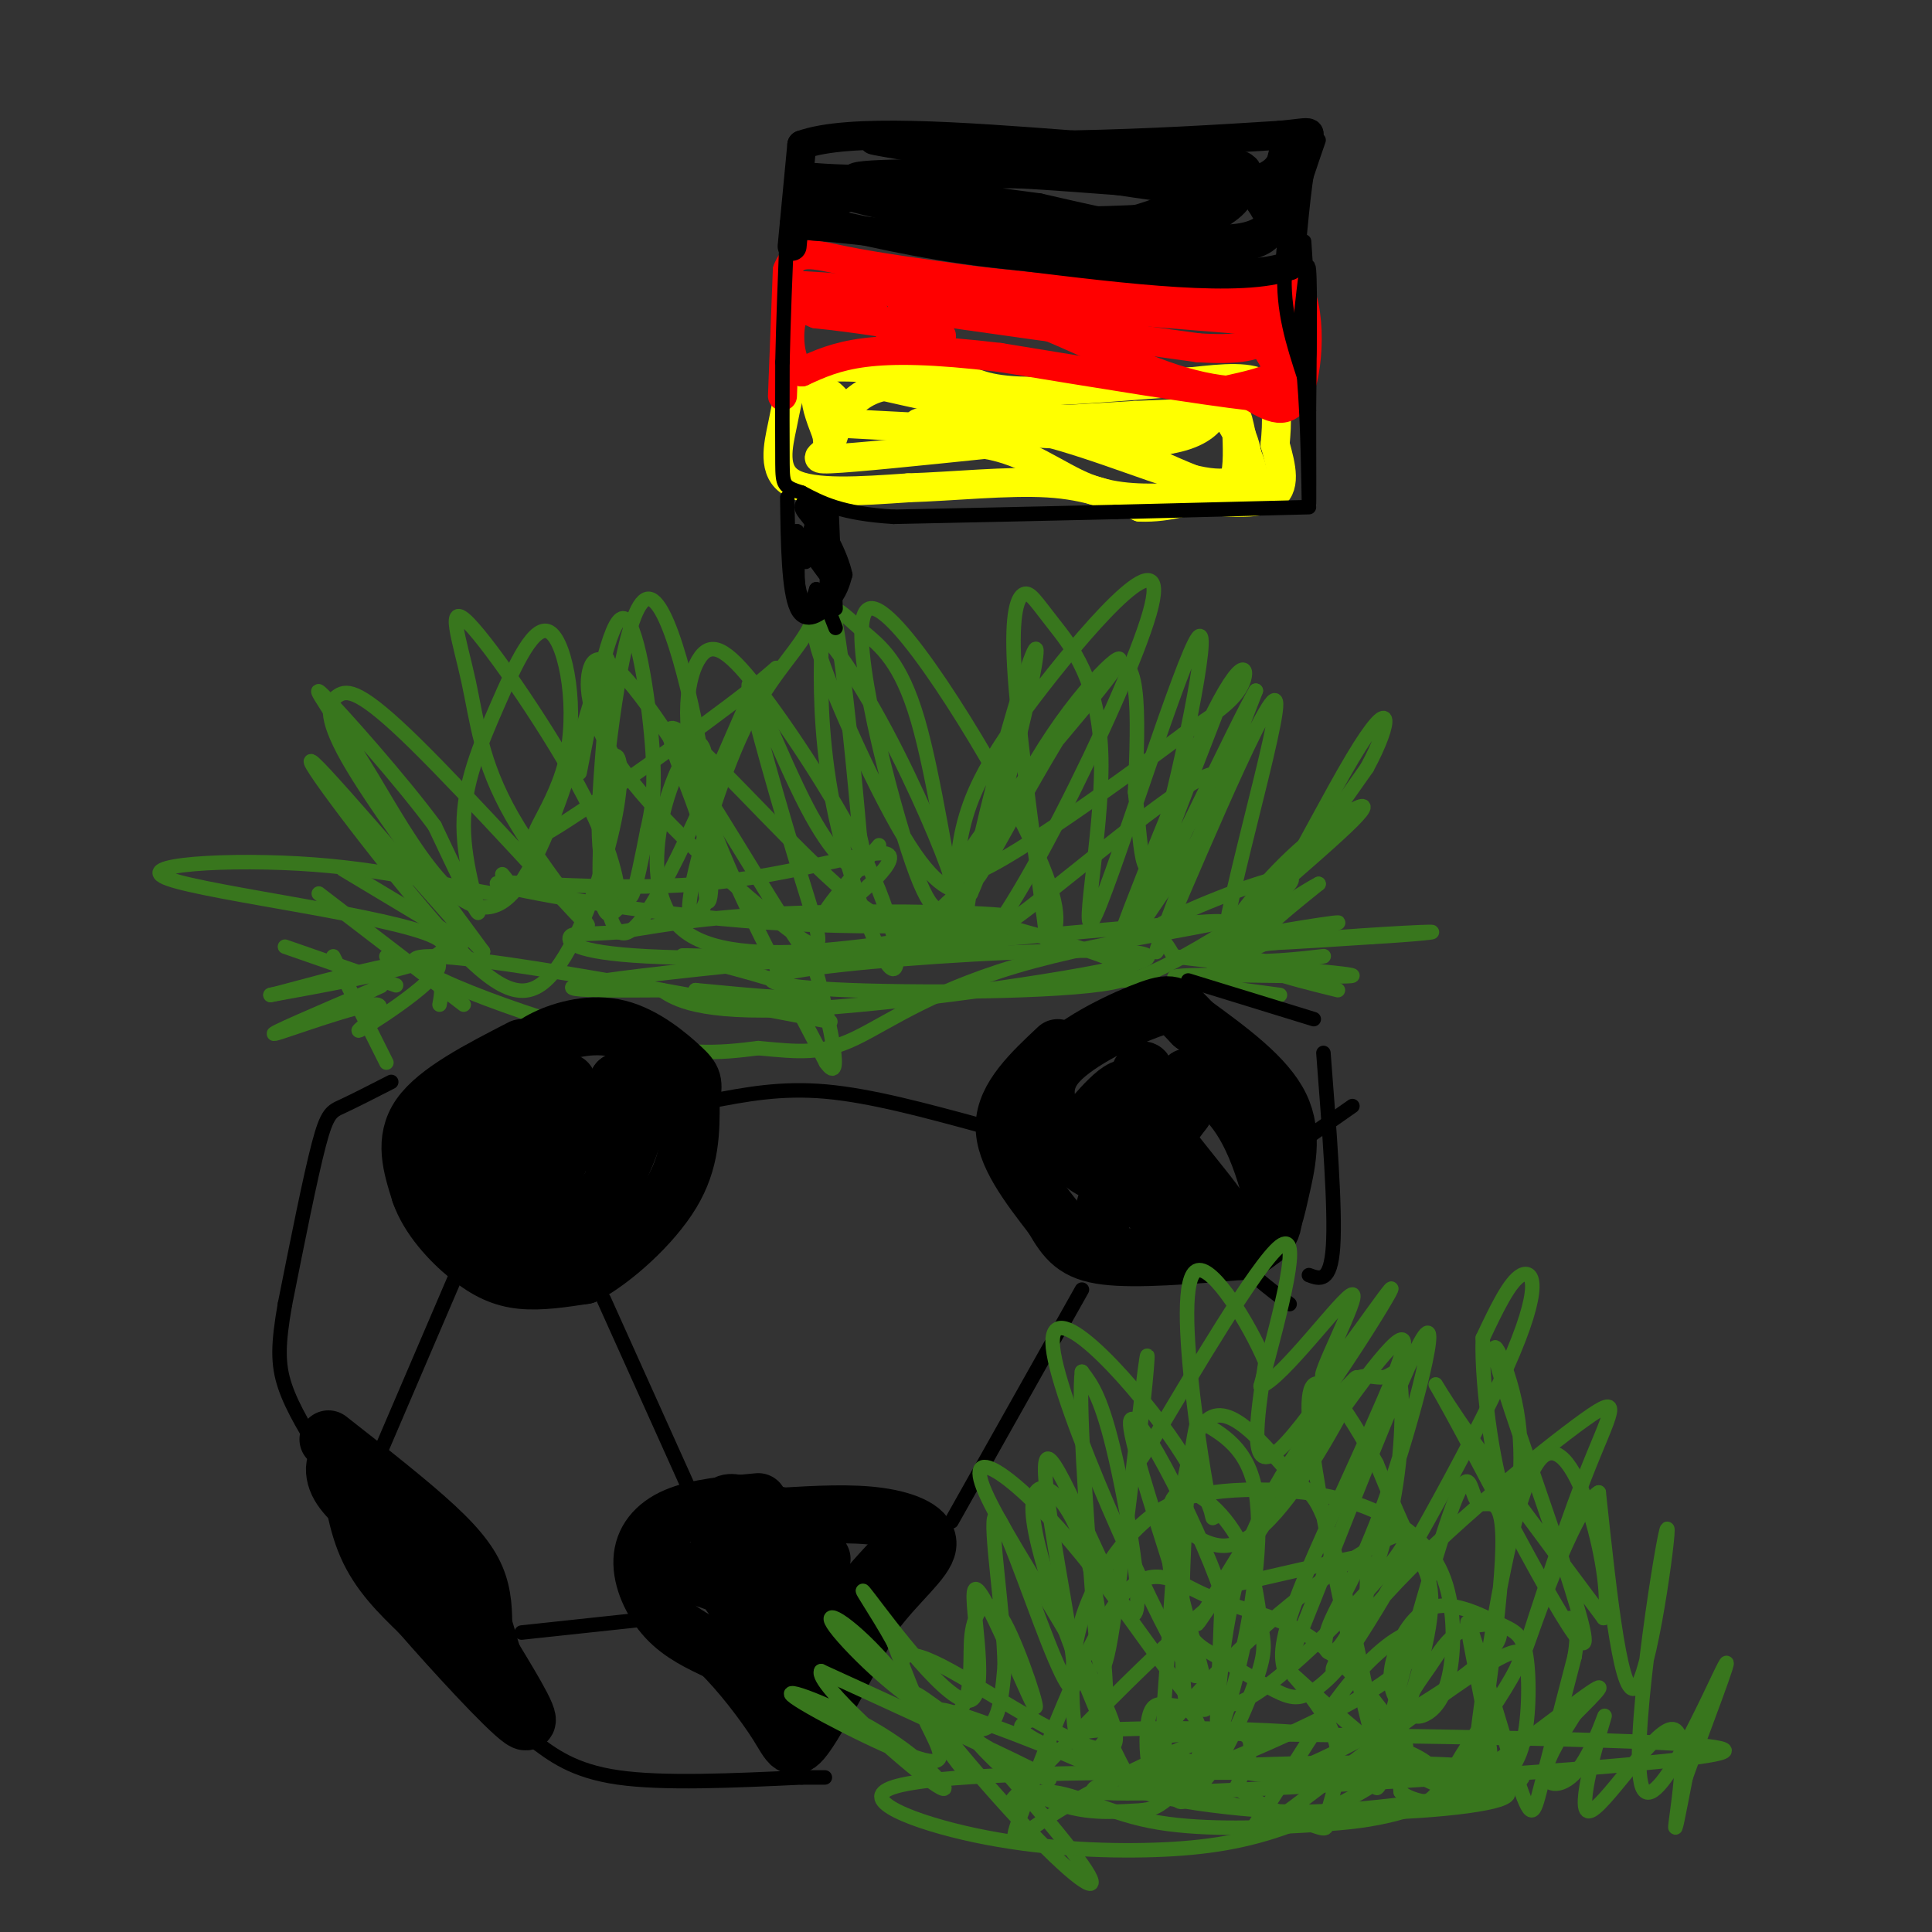 <svg viewBox='0 0 400 400' version='1.1' xmlns='http://www.w3.org/2000/svg' xmlns:xlink='http://www.w3.org/1999/xlink'><rect x="0" y="0" width="400" height="400" fill="#333333" stroke="none"/><g fill='none' stroke='#38761d' stroke-width='3' stroke-linecap='round' stroke-linejoin='round'><path d='M66,185c0.000,0.000 30.000,23.000 30,23'/><path d='M80,198c4.083,1.167 8.167,2.333 10,4c1.833,1.667 1.417,3.833 1,6'/><path d='M69,198c0.000,0.000 11.000,22.000 11,22'/><path d='M59,196c0.000,0.000 23.000,8.000 23,8'/><path d='M71,180c0.000,0.000 25.000,15.000 25,15'/><path d='M75,171c0.000,0.000 16.000,14.000 16,14'/><path d='M91,185c2.667,2.333 1.333,1.167 0,0'/><path d='M277,205c-10.470,-2.577 -20.940,-5.155 -18,-8c2.940,-2.845 19.292,-5.958 18,-6c-1.292,-0.042 -20.226,2.988 -22,4c-1.774,1.012 13.613,0.006 29,-1'/><path d='M284,194c8.887,-0.507 16.606,-1.273 10,-1c-6.606,0.273 -27.535,1.587 -36,3c-8.465,1.413 -4.465,2.925 2,3c6.465,0.075 15.394,-1.288 14,-1c-1.394,0.288 -13.113,2.225 -15,0c-1.887,-2.225 6.056,-8.613 14,-15'/><path d='M273,183c-4.956,2.493 -24.345,16.225 -23,14c1.345,-2.225 23.424,-20.408 30,-27c6.576,-6.592 -2.351,-1.592 -10,5c-7.649,6.592 -14.021,14.775 -17,20c-2.979,5.225 -2.565,7.493 3,1c5.565,-6.493 16.283,-21.746 27,-37'/><path d='M283,159c5.434,-9.943 5.520,-16.300 -3,-2c-8.520,14.300 -25.644,49.256 -27,43c-1.356,-6.256 13.058,-53.723 11,-55c-2.058,-1.277 -20.588,43.635 -24,51c-3.412,7.365 8.294,-22.818 20,-53'/><path d='M260,143c-3.439,5.488 -22.037,45.707 -23,45c-0.963,-0.707 15.709,-42.338 15,-41c-0.709,1.338 -18.798,45.647 -21,50c-2.202,4.353 11.484,-31.251 19,-47c7.516,-15.749 8.862,-11.643 7,-8c-1.862,3.643 -6.931,6.821 -12,10'/><path d='M245,152c-14.181,10.542 -43.634,31.896 -46,29c-2.366,-2.896 22.355,-30.044 30,-40c7.645,-9.956 -1.786,-2.720 -11,11c-9.214,13.720 -18.211,33.925 -15,29c3.211,-4.925 18.632,-34.978 26,-42c7.368,-7.022 6.684,8.989 6,25'/><path d='M235,164c1.219,10.005 1.267,22.516 5,11c3.733,-11.516 11.150,-47.060 8,-43c-3.150,4.060 -16.866,47.722 -21,57c-4.134,9.278 1.315,-15.829 1,-32c-0.315,-16.171 -6.394,-23.407 -10,-28c-3.606,-4.593 -4.740,-6.544 -6,-6c-1.260,0.544 -2.646,3.584 -2,15c0.646,11.416 3.323,31.208 6,51'/><path d='M216,189c1.199,9.482 1.195,7.686 2,5c0.805,-2.686 2.419,-6.261 -6,-23c-8.419,-16.739 -26.871,-46.641 -32,-45c-5.129,1.641 3.064,34.825 8,50c4.936,15.175 6.616,12.342 8,11c1.384,-1.342 2.473,-1.194 0,-8c-2.473,-6.806 -8.508,-20.567 -15,-32c-6.492,-11.433 -13.440,-20.540 -12,-14c1.440,6.540 11.269,28.726 18,40c6.731,11.274 10.366,11.637 14,12'/><path d='M201,185c6.579,-14.408 16.026,-56.428 13,-50c-3.026,6.428 -18.523,61.302 -13,62c5.523,0.698 32.068,-52.782 37,-70c4.932,-17.218 -11.749,1.826 -22,15c-10.251,13.174 -14.072,20.478 -16,27c-1.928,6.522 -1.964,12.261 -2,18'/><path d='M198,187c-1.559,-4.832 -4.455,-25.913 -8,-38c-3.545,-12.087 -7.738,-15.182 -11,-18c-3.262,-2.818 -5.595,-5.361 -7,-5c-1.405,0.361 -1.884,3.624 -2,11c-0.116,7.376 0.130,18.863 3,32c2.870,13.137 8.365,27.922 11,31c2.635,3.078 2.410,-5.551 -3,-18c-5.410,-12.449 -16.007,-28.718 -23,-38c-6.993,-9.282 -10.383,-11.576 -13,-8c-2.617,3.576 -4.462,13.022 0,28c4.462,14.978 15.231,35.489 26,56'/><path d='M171,220c3.879,5.508 0.576,-8.721 -1,-15c-1.576,-6.279 -1.425,-4.609 -8,-15c-6.575,-10.391 -19.876,-32.845 -28,-44c-8.124,-11.155 -11.071,-11.013 -12,-7c-0.929,4.013 0.161,11.897 9,23c8.839,11.103 25.428,25.426 33,31c7.572,5.574 6.129,2.400 2,-11c-4.129,-13.400 -10.942,-37.025 -11,-40c-0.058,-2.975 6.638,14.699 12,25c5.362,10.301 9.389,13.229 11,13c1.611,-0.229 0.805,-3.614 0,-7'/><path d='M178,173c-0.929,-10.986 -3.252,-34.953 -5,-44c-1.748,-9.047 -2.921,-3.176 -6,2c-3.079,5.176 -8.063,9.655 -13,20c-4.937,10.345 -9.828,26.556 -11,34c-1.172,7.444 1.376,6.123 3,2c1.624,-4.123 2.325,-11.047 0,-26c-2.325,-14.953 -7.675,-37.936 -12,-37c-4.325,0.936 -7.626,25.790 -9,41c-1.374,15.210 -0.821,20.774 0,23c0.821,2.226 1.911,1.113 3,0'/><path d='M128,188c0.323,-2.915 -0.369,-10.203 -7,-23c-6.631,-12.797 -19.201,-31.103 -24,-36c-4.799,-4.897 -1.827,3.615 0,12c1.827,8.385 2.508,16.644 9,28c6.492,11.356 18.795,25.811 15,22c-3.795,-3.811 -23.687,-25.887 -35,-37c-11.313,-11.113 -14.046,-11.261 -16,-10c-1.954,1.261 -3.130,3.932 2,13c5.130,9.068 16.565,24.534 28,40'/><path d='M100,197c-4.792,-4.353 -30.773,-35.234 -35,-39c-4.227,-3.766 13.301,19.584 25,33c11.699,13.416 17.570,16.898 23,12c5.430,-4.898 10.419,-18.174 13,-28c2.581,-9.826 2.754,-16.201 2,-18c-0.754,-1.799 -2.434,0.977 -3,11c-0.566,10.023 -0.019,27.292 5,25c5.019,-2.292 14.509,-24.146 24,-46'/><path d='M154,147c6.479,-9.881 10.677,-11.583 1,-4c-9.677,7.583 -33.229,24.450 -41,29c-7.771,4.550 0.241,-3.217 3,-14c2.759,-10.783 0.267,-24.583 -3,-27c-3.267,-2.417 -7.309,6.548 -11,15c-3.691,8.452 -7.032,16.391 -7,25c0.032,8.609 3.438,17.888 3,18c-0.438,0.112 -4.719,-8.944 -9,-18'/><path d='M90,171c-6.843,-9.279 -19.449,-23.476 -23,-27c-3.551,-3.524 1.955,3.624 10,17c8.045,13.376 18.630,32.981 28,25c9.370,-7.981 17.525,-43.547 20,-49c2.475,-5.453 -0.728,19.209 -1,32c-0.272,12.791 2.388,13.713 4,15c1.612,1.287 2.175,2.939 3,1c0.825,-1.939 1.913,-7.470 3,-13'/><path d='M134,172c0.940,-4.155 1.792,-8.042 1,-18c-0.792,-9.958 -3.226,-25.988 -6,-26c-2.774,-0.012 -5.887,15.994 -9,32'/><path d='M104,181c1.943,2.384 3.885,4.769 -2,4c-5.885,-0.769 -19.598,-4.691 -37,-6c-17.402,-1.309 -38.493,-0.006 -30,3c8.493,3.006 46.569,7.716 55,12c8.431,4.284 -12.785,8.142 -34,12'/><path d='M56,206c3.507,-0.693 29.274,-8.426 34,-7c4.726,1.426 -11.589,12.011 -15,14c-3.411,1.989 6.082,-4.618 3,-5c-3.082,-0.382 -18.738,5.462 -21,6c-2.262,0.538 8.869,-4.231 20,-9'/><path d='M77,205c3.333,-1.500 1.667,-0.750 0,0'/><path d='M182,175c-6.877,8.012 -13.753,16.024 -11,15c2.753,-1.024 15.137,-11.082 13,-13c-2.137,-1.918 -18.793,4.306 -39,6c-20.207,1.694 -43.964,-1.143 -42,0c1.964,1.143 29.650,6.265 56,8c26.350,1.735 51.363,0.082 51,-1c-0.363,-1.082 -26.104,-1.595 -44,-1c-17.896,0.595 -27.948,2.297 -38,4'/><path d='M128,193c-8.172,0.601 -9.601,0.105 -10,1c-0.399,0.895 0.234,3.181 16,4c15.766,0.819 46.667,0.173 50,0c3.333,-0.173 -20.900,0.129 -33,0c-12.100,-0.129 -12.065,-0.689 -5,1c7.065,1.689 21.162,5.625 22,7c0.838,1.375 -11.581,0.187 -24,-1'/><path d='M144,205c7.231,2.238 37.309,8.332 25,6c-12.309,-2.332 -67.006,-13.089 -80,-13c-12.994,0.089 15.716,11.026 34,16c18.284,4.974 26.142,3.987 34,3'/><path d='M157,217c8.571,0.808 12.998,1.327 20,-2c7.002,-3.327 16.578,-10.500 37,-16c20.422,-5.500 51.691,-9.327 33,-8c-18.691,1.327 -87.340,7.808 -114,11c-26.660,3.192 -11.330,3.096 4,3'/><path d='M137,205c2.753,1.855 7.636,4.991 28,4c20.364,-0.991 56.209,-6.111 68,-9c11.791,-2.889 -0.470,-3.548 -18,-3c-17.530,0.548 -40.328,2.301 -50,4c-9.672,1.699 -6.220,3.342 11,4c17.220,0.658 48.206,0.331 56,-2c7.794,-2.331 -7.603,-6.665 -23,-11'/><path d='M209,192c-18.838,1.367 -54.433,10.283 -67,1c-12.567,-9.283 -2.105,-36.765 2,-39c4.105,-2.235 1.854,20.777 2,29c0.146,8.223 2.689,1.658 0,-9c-2.689,-10.658 -10.608,-25.408 -6,-23c4.608,2.408 21.745,21.974 33,32c11.255,10.026 16.627,10.513 22,11'/><path d='M195,194c5.349,2.103 7.723,1.862 18,-6c10.277,-7.862 28.457,-23.344 36,-27c7.543,-3.656 4.451,4.513 -3,16c-7.451,11.487 -19.259,26.291 -13,26c6.259,-0.291 30.585,-15.676 34,-20c3.415,-4.324 -14.081,2.413 -22,6c-7.919,3.587 -6.263,4.025 -5,5c1.263,0.975 2.131,2.488 3,4'/><path d='M243,198c11.155,1.571 37.542,3.500 37,4c-0.542,0.500 -28.012,-0.429 -35,0c-6.988,0.429 6.506,2.214 20,4'/></g>
<g fill='none' stroke='#000000' stroke-width='12' stroke-linecap='round' stroke-linejoin='round'><path d='M108,217c-8.750,4.500 -17.500,9.000 -21,14c-3.500,5.000 -1.750,10.500 0,16'/><path d='M87,247c1.762,5.107 6.167,9.875 10,13c3.833,3.125 7.095,4.607 11,5c3.905,0.393 8.452,-0.304 13,-1'/><path d='M121,264c5.844,-3.089 13.956,-10.311 18,-17c4.044,-6.689 4.022,-12.844 4,-19'/><path d='M143,228c0.737,-4.027 0.579,-4.595 -2,-7c-2.579,-2.405 -7.579,-6.648 -13,-8c-5.421,-1.352 -11.263,0.185 -15,2c-3.737,1.815 -5.368,3.907 -7,6'/><path d='M106,221c-3.090,2.247 -7.314,4.865 -9,7c-1.686,2.135 -0.833,3.789 0,8c0.833,4.211 1.647,10.980 6,8c4.353,-2.980 12.244,-15.709 14,-19c1.756,-3.291 -2.622,2.854 -7,9'/><path d='M110,234c-1.688,2.409 -2.408,3.933 -2,7c0.408,3.067 1.944,7.678 4,6c2.056,-1.678 4.630,-9.644 7,-14c2.370,-4.356 4.534,-5.102 6,-2c1.466,3.102 2.233,10.051 3,17'/><path d='M128,248c0.557,3.134 0.448,2.469 -3,3c-3.448,0.531 -10.236,2.258 -17,-2c-6.764,-4.258 -13.504,-14.502 -15,-15c-1.496,-0.498 2.252,8.751 6,18'/><path d='M99,252c2.788,4.463 6.758,6.619 10,8c3.242,1.381 5.758,1.987 10,-3c4.242,-4.987 10.212,-15.568 12,-22c1.788,-6.432 -0.606,-8.716 -3,-11'/><path d='M128,224c1.578,-1.356 7.022,0.756 4,2c-3.022,1.244 -14.511,1.622 -26,2'/><path d='M106,228c-4.844,0.933 -3.956,2.267 -3,3c0.956,0.733 1.978,0.867 3,1'/><path d='M219,217c-5.417,5.083 -10.833,10.167 -11,16c-0.167,5.833 4.917,12.417 10,19'/><path d='M218,252c2.756,4.778 4.644,7.222 11,8c6.356,0.778 17.178,-0.111 28,-1'/><path d='M257,259c5.929,-2.000 6.750,-6.500 8,-12c1.250,-5.500 2.929,-12.000 0,-18c-2.929,-6.000 -10.464,-11.500 -18,-17'/><path d='M247,212c-3.696,-3.806 -3.935,-4.821 -9,-3c-5.065,1.821 -14.957,6.477 -19,11c-4.043,4.523 -2.238,8.913 -1,12c1.238,3.087 1.910,4.869 4,7c2.090,2.131 5.597,4.609 8,4c2.403,-0.609 3.701,-4.304 5,-8'/><path d='M235,235c1.449,-4.384 2.572,-11.344 2,-13c-0.572,-1.656 -2.837,1.993 1,9c3.837,7.007 13.777,17.372 16,22c2.223,4.628 -3.270,3.519 -7,1c-3.730,-2.519 -5.697,-6.447 -7,-9c-1.303,-2.553 -1.944,-3.729 -1,-6c0.944,-2.271 3.472,-5.635 6,-9'/><path d='M245,230c0.709,-3.168 -0.520,-6.589 1,-7c1.520,-0.411 5.789,2.188 9,6c3.211,3.812 5.366,8.836 7,14c1.634,5.164 2.748,10.467 0,13c-2.748,2.533 -9.356,2.295 -16,-1c-6.644,-3.295 -13.322,-9.648 -20,-16'/><path d='M226,239c-4.226,-2.774 -4.792,-1.708 -2,-5c2.792,-3.292 8.940,-10.940 10,-8c1.060,2.940 -2.970,16.470 -7,30'/><path d='M227,256c-1.333,5.000 -1.167,2.500 -1,0'/><path d='M157,311c-6.310,0.565 -12.619,1.131 -17,3c-4.381,1.869 -6.833,5.042 -7,9c-0.167,3.958 1.952,8.702 5,12c3.048,3.298 7.024,5.149 11,7'/><path d='M149,342c4.226,4.060 9.292,10.708 12,15c2.708,4.292 3.060,6.226 6,2c2.940,-4.226 8.470,-14.613 14,-25'/><path d='M181,334c5.012,-6.679 10.542,-10.875 11,-14c0.458,-3.125 -4.155,-5.179 -10,-6c-5.845,-0.821 -12.923,-0.411 -20,0'/><path d='M162,314c-6.479,-1.423 -12.675,-4.981 -12,-1c0.675,3.981 8.222,15.500 12,20c3.778,4.500 3.786,1.981 5,-2c1.214,-3.981 3.632,-9.423 3,-8c-0.632,1.423 -4.316,9.712 -8,18'/><path d='M162,341c-0.552,0.169 2.069,-8.408 2,-13c-0.069,-4.592 -2.826,-5.198 -7,-6c-4.174,-0.802 -9.764,-1.801 -9,2c0.764,3.801 7.882,12.400 15,21'/><path d='M163,345c1.746,5.086 -1.388,7.301 3,1c4.388,-6.301 16.297,-21.120 21,-25c4.703,-3.880 2.201,3.177 -2,7c-4.201,3.823 -10.100,4.411 -16,5'/><path d='M169,333c-7.333,-0.500 -17.667,-4.250 -28,-8'/><path d='M68,298c8.311,6.511 16.622,13.022 22,18c5.378,4.978 7.822,8.422 9,12c1.178,3.578 1.089,7.289 1,11'/><path d='M100,339c0.190,2.262 0.167,2.417 0,3c-0.167,0.583 -0.476,1.595 -4,-3c-3.524,-4.595 -10.262,-14.798 -17,-25'/><path d='M79,314c-4.036,-6.631 -5.625,-10.708 -6,-9c-0.375,1.708 0.464,9.202 3,15c2.536,5.798 6.768,9.899 11,14'/><path d='M87,334c6.644,7.644 17.756,19.756 21,22c3.244,2.244 -1.378,-5.378 -6,-13'/><path d='M102,343c-1.556,-4.778 -2.444,-10.222 -7,-17c-4.556,-6.778 -12.778,-14.889 -21,-23'/><path d='M74,303c-4.571,-3.060 -5.500,0.792 -4,4c1.500,3.208 5.429,5.774 7,8c1.571,2.226 0.786,4.113 0,6'/></g>
<g fill='none' stroke='#000000' stroke-width='3' stroke-linecap='round' stroke-linejoin='round'><path d='M81,224c-3.822,1.956 -7.644,3.911 -10,5c-2.356,1.089 -3.244,1.311 -5,8c-1.756,6.689 -4.378,19.844 -7,33'/><path d='M59,270c-1.444,8.244 -1.556,12.356 0,17c1.556,4.644 4.778,9.822 8,15'/><path d='M94,265c0.000,0.000 -15.000,35.000 -15,35'/><path d='M125,269c0.000,0.000 18.000,40.000 18,40'/><path d='M108,338c0.000,0.000 28.000,-3.000 28,-3'/><path d='M110,360c4.333,3.333 8.667,6.667 18,8c9.333,1.333 23.667,0.667 38,0'/><path d='M166,368c6.833,0.000 4.917,0.000 3,0'/><path d='M197,315c0.000,0.000 27.000,-48.000 27,-48'/><path d='M261,257c-2.500,0.917 -5.000,1.833 -4,4c1.000,2.167 5.500,5.583 10,9'/><path d='M270,236c0.000,0.000 10.000,-7.000 10,-7'/><path d='M274,218c1.250,16.167 2.500,32.333 2,40c-0.500,7.667 -2.750,6.833 -5,6'/><path d='M272,211c0.000,0.000 -26.000,-8.000 -26,-8'/><path d='M203,233c-11.333,-3.083 -22.667,-6.167 -32,-7c-9.333,-0.833 -16.667,0.583 -24,2'/><path d='M147,228c-4.167,0.333 -2.583,0.167 -1,0'/></g>
<g fill='none' stroke='#38761d' stroke-width='3' stroke-linecap='round' stroke-linejoin='round'><path d='M214,356c-2.253,0.712 -4.506,1.424 0,4c4.506,2.576 15.771,7.016 11,5c-4.771,-2.016 -25.578,-10.489 -30,-11c-4.422,-0.511 7.540,6.939 15,11c7.460,4.061 10.417,4.732 3,1c-7.417,-3.732 -25.209,-11.866 -43,-20'/><path d='M170,346c-1.331,2.455 16.842,18.591 23,23c6.158,4.409 0.302,-2.910 -9,-9c-9.302,-6.090 -22.050,-10.952 -20,-9c2.050,1.952 18.898,10.718 26,13c7.102,2.282 4.458,-1.919 2,-7c-2.458,-5.081 -4.729,-11.040 -7,-17'/><path d='M185,340c-3.531,-6.441 -8.859,-14.042 -5,-9c3.859,5.042 16.904,22.727 21,21c4.096,-1.727 -0.759,-22.866 1,-23c1.759,-0.134 10.131,20.737 12,24c1.869,3.263 -2.766,-11.083 -6,-17c-3.234,-5.917 -5.067,-3.405 -6,-1c-0.933,2.405 -0.967,4.702 -1,7'/><path d='M201,342c-0.106,5.112 0.128,14.391 -6,13c-6.128,-1.391 -18.617,-13.453 -22,-18c-3.383,-4.547 2.339,-1.577 10,7c7.661,8.577 17.260,22.763 17,23c-0.260,0.237 -10.378,-13.475 -11,-16c-0.622,-2.525 8.251,6.136 13,7c4.749,0.864 5.375,-6.068 6,-13'/><path d='M208,345c-0.069,-10.358 -3.241,-29.752 -2,-31c1.241,-1.248 6.897,15.649 11,26c4.103,10.351 6.655,14.155 5,2c-1.655,-12.155 -7.516,-40.268 -5,-40c2.516,0.268 13.408,28.918 17,32c3.592,3.082 -0.117,-19.405 -3,-32c-2.883,-12.595 -4.942,-15.297 -7,-18'/><path d='M224,284c-0.758,5.580 0.848,28.532 2,44c1.152,15.468 1.851,23.454 4,11c2.149,-12.454 5.750,-45.348 7,-55c1.250,-9.652 0.149,3.939 -1,12c-1.149,8.061 -2.348,10.593 4,0c6.348,-10.593 20.242,-34.312 25,-38c4.758,-3.688 0.379,12.656 -4,29'/><path d='M261,287c4.372,-1.297 17.301,-19.041 19,-19c1.699,0.041 -7.833,17.867 -6,17c1.833,-0.867 15.032,-20.426 14,-18c-1.032,2.426 -16.295,26.836 -23,33c-6.705,6.164 -4.853,-5.918 -3,-18'/><path d='M262,282c-3.507,-8.228 -10.773,-19.799 -14,-19c-3.227,0.799 -2.413,13.966 -1,26c1.413,12.034 3.426,22.935 4,25c0.574,2.065 -0.289,-4.704 -9,-17c-8.711,-12.296 -25.268,-30.118 -24,-18c1.268,12.118 20.362,54.177 27,65c6.638,10.823 0.819,-9.588 -5,-30'/><path d='M240,314c1.384,-2.393 7.344,6.625 14,6c6.656,-0.625 14.007,-10.893 20,-21c5.993,-10.107 10.627,-20.055 3,-9c-7.627,11.055 -27.516,43.111 -29,46c-1.484,2.889 15.437,-23.391 27,-40c11.563,-16.609 17.767,-23.549 15,-15c-2.767,8.549 -14.505,32.585 -20,46c-5.495,13.415 -4.748,16.207 -4,19'/><path d='M266,346c5.951,-14.002 22.827,-58.507 28,-68c5.173,-9.493 -1.358,16.028 -7,32c-5.642,15.972 -10.395,22.397 -12,27c-1.605,4.603 -0.063,7.385 3,3c3.063,-4.385 7.647,-15.937 10,-27c2.353,-11.063 2.474,-21.638 2,-26c-0.474,-4.362 -1.543,-2.511 -3,-2c-1.457,0.511 -3.302,-0.319 -5,0c-1.698,0.319 -3.249,1.787 -8,8c-4.751,6.213 -12.702,17.173 -17,31c-4.298,13.827 -4.942,30.522 -5,32c-0.058,1.478 0.471,-12.261 1,-26'/><path d='M253,330c-5.414,-15.776 -19.450,-42.217 -19,-35c0.450,7.217 15.384,48.092 16,57c0.616,8.908 -13.086,-14.152 -26,-30c-12.914,-15.848 -25.039,-24.485 -20,-13c5.039,11.485 27.241,43.092 27,51c-0.241,7.908 -22.926,-7.883 -34,-14c-11.074,-6.117 -10.537,-2.558 -10,1'/><path d='M187,347c3.859,7.086 18.506,24.302 28,34c9.494,9.698 13.834,11.880 9,5c-4.834,-6.880 -18.842,-22.821 -22,-26c-3.158,-3.179 4.534,6.406 12,11c7.466,4.594 14.707,4.198 19,4c4.293,-0.198 5.637,-0.200 8,-2c2.363,-1.800 5.744,-5.400 7,-9c1.256,-3.600 0.386,-7.199 -1,-9c-1.386,-1.801 -3.289,-1.802 -5,-2c-1.711,-0.198 -3.230,-0.592 -4,2c-0.770,2.592 -0.791,8.169 0,11c0.791,2.831 2.396,2.915 4,3'/><path d='M242,369c9.417,-3.023 30.960,-12.080 42,-19c11.040,-6.920 11.576,-11.702 9,-12c-2.576,-0.298 -8.265,3.887 -14,11c-5.735,7.113 -11.515,17.152 -16,24c-4.485,6.848 -7.674,10.503 5,1c12.674,-9.503 41.212,-32.166 46,-32c4.788,0.166 -14.172,23.160 -14,27c0.172,3.840 19.478,-11.474 27,-17c7.522,-5.526 3.261,-1.263 -1,3'/><path d='M326,355c-1.824,2.971 -5.886,8.899 -6,12c-0.114,3.101 3.718,3.375 7,-1c3.282,-4.375 6.012,-13.399 5,-10c-1.012,3.399 -5.766,19.220 -3,19c2.766,-0.220 13.052,-16.482 17,-17c3.948,-0.518 1.556,14.709 1,19c-0.556,4.291 0.722,-2.355 2,-9'/><path d='M349,368c3.253,-9.150 10.385,-27.526 8,-23c-2.385,4.526 -14.289,31.956 -17,25c-2.711,-6.956 3.770,-48.296 5,-53c1.230,-4.704 -2.791,27.227 -6,32c-3.209,4.773 -5.604,-17.614 -8,-40'/><path d='M331,309c-5.202,2.861 -14.209,30.014 -15,32c-0.791,1.986 6.632,-21.196 12,-35c5.368,-13.804 8.680,-18.231 0,-12c-8.680,6.231 -29.351,23.120 -41,36c-11.649,12.880 -14.277,21.751 -7,11c7.277,-10.751 24.459,-41.125 32,-58c7.541,-16.875 5.440,-20.250 3,-19c-2.440,1.250 -5.220,7.125 -8,13'/><path d='M307,277c-0.376,10.486 2.683,30.200 5,34c2.317,3.800 3.893,-8.313 2,-19c-1.893,-10.687 -7.253,-19.949 -3,-6c4.253,13.949 18.119,51.110 17,54c-1.119,2.890 -17.224,-28.491 -25,-43c-7.776,-14.509 -7.222,-12.145 -1,-3c6.222,9.145 18.111,25.073 30,41'/><path d='M332,335c2.664,-5.832 -5.676,-40.913 -13,-33c-7.324,7.913 -13.633,58.821 -14,66c-0.367,7.179 5.209,-29.371 6,-45c0.791,-15.629 -3.202,-10.337 -5,-12c-1.798,-1.663 -1.402,-10.280 -6,3c-4.598,13.280 -14.191,48.456 -15,55c-0.809,6.544 7.167,-15.546 10,-28c2.833,-12.454 0.524,-15.273 -2,-20c-2.524,-4.727 -5.262,-11.364 -8,-18'/><path d='M285,303c-5.364,-9.873 -14.773,-25.557 -14,-10c0.773,15.557 11.728,62.355 14,70c2.272,7.645 -4.139,-23.863 -8,-39c-3.861,-15.137 -5.172,-13.903 -10,-19c-4.828,-5.097 -13.171,-16.526 -18,-10c-4.829,6.526 -6.143,31.008 -7,44c-0.857,12.992 -1.257,14.495 -1,20c0.257,5.505 1.172,15.012 4,14c2.828,-1.012 7.569,-12.542 11,-26c3.431,-13.458 5.552,-28.845 4,-38c-1.552,-9.155 -6.776,-12.077 -12,-15'/><path d='M248,294c-2.814,9.857 -3.849,41.999 -3,54c0.849,12.001 3.580,3.862 5,3c1.420,-0.862 1.528,5.552 11,-1c9.472,-6.552 28.309,-26.071 30,-31c1.691,-4.929 -13.763,4.731 -26,15c-12.237,10.269 -21.256,21.146 -25,26c-3.744,4.854 -2.212,3.685 2,4c4.212,0.315 11.103,2.115 16,3c4.897,0.885 7.801,0.854 16,-3c8.199,-3.854 21.695,-11.532 29,-17c7.305,-5.468 8.419,-8.725 7,-10c-1.419,-1.275 -5.370,-0.569 -8,1c-2.630,1.569 -3.939,3.999 -6,7c-2.061,3.001 -4.875,6.572 -6,11c-1.125,4.428 -0.563,9.714 0,15'/><path d='M290,371c3.245,2.902 11.356,2.657 15,2c3.644,-0.657 2.821,-1.725 4,-3c1.179,-1.275 4.361,-2.755 6,-8c1.639,-5.245 1.733,-14.254 1,-19c-0.733,-4.746 -2.295,-5.230 -6,-7c-3.705,-1.770 -9.553,-4.827 -14,-3c-4.447,1.827 -7.492,8.539 -8,13c-0.508,4.461 1.520,6.673 3,8c1.480,1.327 2.412,1.771 4,1c1.588,-0.771 3.830,-2.756 5,-8c1.170,-5.244 1.266,-13.748 -1,-20c-2.266,-6.252 -6.896,-10.253 -12,-13c-5.104,-2.747 -10.683,-4.240 -17,-5c-6.317,-0.760 -13.374,-0.788 -19,0c-5.626,0.788 -9.823,2.391 -14,6c-4.177,3.609 -8.336,9.225 -11,15c-2.664,5.775 -3.833,11.709 -4,18c-0.167,6.291 0.666,12.940 2,15c1.334,2.060 3.167,-0.470 5,-3'/><path d='M229,360c0.502,-8.746 -0.743,-29.111 -5,-41c-4.257,-11.889 -11.525,-15.303 -10,-4c1.525,11.303 11.842,37.322 17,48c5.158,10.678 5.156,6.016 7,6c1.844,-0.016 5.535,4.615 10,1c4.465,-3.615 9.704,-15.475 12,-22c2.296,-6.525 1.650,-7.715 1,-12c-0.650,-4.285 -1.305,-11.663 -5,-18c-3.695,-6.337 -10.430,-11.631 -13,-8c-2.570,3.631 -0.976,16.188 1,23c1.976,6.812 4.334,7.878 8,10c3.666,2.122 8.640,5.301 12,7c3.360,1.699 5.105,1.919 8,0c2.895,-1.919 6.941,-5.978 9,-11c2.059,-5.022 2.131,-11.006 2,-14c-0.131,-2.994 -0.466,-2.998 -5,-2c-4.534,0.998 -13.267,2.999 -22,5'/><path d='M256,328c-12.798,9.743 -33.792,31.602 -42,40c-8.208,8.398 -3.629,3.337 2,3c5.629,-0.337 12.307,4.050 22,6c9.693,1.950 22.400,1.463 31,1c8.600,-0.463 13.092,-0.903 18,-2c4.908,-1.097 10.232,-2.850 11,-6c0.768,-3.150 -3.020,-7.695 -17,-10c-13.980,-2.305 -38.151,-2.368 -49,-2c-10.849,0.368 -8.377,1.168 -8,2c0.377,0.832 -1.341,1.695 1,3c2.341,1.305 8.741,3.051 6,5c-2.741,1.949 -14.623,4.102 15,3c29.623,-1.102 100.749,-5.458 110,-8c9.251,-2.542 -43.375,-3.271 -96,-4'/><path d='M260,359c-19.994,-0.399 -21.980,0.602 -21,3c0.980,2.398 4.926,6.191 10,9c5.074,2.809 11.276,4.632 25,4c13.724,-0.632 34.968,-3.721 40,-6c5.032,-2.279 -6.149,-3.749 -26,-4c-19.851,-0.251 -48.372,0.717 -54,3c-5.628,2.283 11.636,5.880 30,7c18.364,1.120 37.829,-0.237 45,-2c7.171,-1.763 2.049,-3.932 -11,-5c-13.049,-1.068 -34.024,-1.034 -55,-1'/><path d='M243,367c-22.172,-0.024 -50.102,0.418 -58,3c-7.898,2.582 4.237,7.306 17,10c12.763,2.694 26.153,3.358 37,3c10.847,-0.358 19.150,-1.737 28,-5c8.850,-3.263 18.247,-8.411 22,-12c3.753,-3.589 1.861,-5.618 0,-8c-1.861,-2.382 -3.692,-5.116 -7,-9c-3.308,-3.884 -8.095,-8.917 -14,-12c-5.905,-3.083 -12.929,-4.217 -19,-7c-6.071,-2.783 -11.187,-7.215 -18,2c-6.813,9.215 -15.321,32.078 -19,42c-3.679,9.922 -2.529,6.902 7,1c9.529,-5.902 27.437,-14.686 35,-16c7.563,-1.314 4.782,4.843 2,11'/><path d='M256,370c3.825,3.509 12.387,6.780 16,8c3.613,1.220 2.277,0.389 3,-3c0.723,-3.389 3.507,-9.335 1,-16c-2.507,-6.665 -10.304,-14.049 -8,-12c2.304,2.049 14.708,13.532 23,19c8.292,5.468 12.473,4.919 15,4c2.527,-0.919 3.401,-2.210 2,-11c-1.401,-8.790 -5.077,-25.078 -4,-23c1.077,2.078 6.905,22.521 10,32c3.095,9.479 3.456,7.994 5,2c1.544,-5.994 4.272,-16.497 7,-27'/><path d='M326,343c1.000,-5.833 0.000,-6.917 -1,-8'/></g>
<g fill='none' stroke='#000000' stroke-width='3' stroke-linecap='round' stroke-linejoin='round'><path d='M172,102c0.000,0.000 1.000,24.000 1,24'/></g>
<g fill='none' stroke='#ffff00' stroke-width='6' stroke-linecap='round' stroke-linejoin='round'><path d='M175,85c-1.400,-1.711 -2.800,-3.422 -4,-4c-1.200,-0.578 -2.200,-0.022 -2,2c0.200,2.022 1.600,5.511 3,9'/><path d='M172,92c-0.956,2.200 -4.844,3.200 0,3c4.844,-0.200 18.422,-1.600 32,-3'/><path d='M204,92c8.800,1.444 14.800,6.556 21,9c6.200,2.444 12.600,2.222 19,2'/><path d='M244,103c7.133,0.800 15.467,1.800 19,0c3.533,-1.800 2.267,-6.400 1,-11'/><path d='M264,92c0.378,-4.333 0.822,-9.667 -2,-12c-2.822,-2.333 -8.911,-1.667 -15,-1'/><path d='M247,79c-9.000,0.422 -24.000,1.978 -33,2c-9.000,0.022 -12.000,-1.489 -15,-3'/><path d='M199,78c-7.756,-1.044 -19.644,-2.156 -26,-2c-6.356,0.156 -7.178,1.578 -8,3'/><path d='M165,79c-1.750,1.798 -2.125,4.792 -3,9c-0.875,4.208 -2.250,9.631 2,12c4.250,2.369 14.125,1.685 24,1'/><path d='M188,101c9.333,-0.289 20.667,-1.511 29,-1c8.333,0.511 13.667,2.756 19,5'/><path d='M236,105c6.030,0.228 11.606,-1.702 15,-3c3.394,-1.298 4.606,-1.965 5,-5c0.394,-3.035 -0.030,-8.439 0,-10c0.030,-1.561 0.515,0.719 1,3'/><path d='M257,90c0.644,1.748 1.753,4.618 1,7c-0.753,2.382 -3.367,4.278 -12,2c-8.633,-2.278 -23.286,-8.729 -36,-11c-12.714,-2.271 -23.490,-0.363 -19,0c4.490,0.363 24.245,-0.818 44,-2'/><path d='M235,86c10.548,-0.452 14.917,-0.583 12,0c-2.917,0.583 -13.119,1.881 -25,1c-11.881,-0.881 -25.440,-3.940 -39,-7'/><path d='M183,80c-8.499,1.791 -10.247,9.769 -11,12c-0.753,2.231 -0.510,-1.284 -1,-3c-0.490,-1.716 -1.711,-1.633 10,-1c11.711,0.633 36.356,1.817 61,3'/><path d='M242,91c11.286,-1.929 9.000,-8.250 11,-6c2.000,2.250 8.286,13.071 6,16c-2.286,2.929 -13.143,-2.036 -24,-7'/></g>
<g fill='none' stroke='#ff0000' stroke-width='6' stroke-linecap='round' stroke-linejoin='round'><path d='M162,82c0.000,0.000 1.000,-26.000 1,-26'/><path d='M163,56c1.667,-4.667 5.333,-3.333 12,-2c6.667,1.333 16.333,2.667 26,4'/><path d='M201,58c11.167,1.333 26.083,2.667 41,4'/><path d='M242,62c11.000,-0.167 18.000,-2.583 25,-5'/><path d='M267,57c4.778,4.511 4.222,18.289 2,24c-2.222,5.711 -6.111,3.356 -10,1'/><path d='M259,82c-10.333,-1.167 -31.167,-4.583 -52,-8'/><path d='M207,74c-13.733,-1.644 -22.067,-1.756 -28,-1c-5.933,0.756 -9.467,2.378 -13,4'/><path d='M166,77c-2.689,-1.778 -2.911,-8.222 -2,-11c0.911,-2.778 2.956,-1.889 5,-1'/><path d='M169,65c6.837,0.649 21.431,2.772 25,4c3.569,1.228 -3.885,1.561 -8,0c-4.115,-1.561 -4.890,-5.018 -8,-7c-3.110,-1.982 -8.555,-2.491 -14,-3'/><path d='M164,59c12.833,0.667 51.917,3.833 91,7'/><path d='M255,66c14.726,1.798 6.042,2.792 4,1c-2.042,-1.792 2.560,-6.369 5,-5c2.440,1.369 2.720,8.685 3,16'/><path d='M267,78c-2.821,3.452 -11.375,4.083 -22,1c-10.625,-3.083 -23.321,-9.881 -32,-13c-8.679,-3.119 -13.339,-2.560 -18,-2'/><path d='M195,64c-6.222,-0.667 -12.778,-1.333 -4,0c8.778,1.333 32.889,4.667 57,8'/><path d='M248,72c11.578,0.756 12.022,-1.356 13,-1c0.978,0.356 2.489,3.178 4,6'/><path d='M265,77c-1.333,1.667 -6.667,2.833 -12,4'/></g>
<g fill='none' stroke='#000000' stroke-width='6' stroke-linecap='round' stroke-linejoin='round'><path d='M164,51c0.000,0.000 2.000,-21.000 2,-21'/><path d='M166,30c9.667,-3.500 32.833,-1.750 56,0'/><path d='M222,30c16.500,-0.333 29.750,-1.167 43,-2'/><path d='M265,28c7.933,-0.711 6.267,-1.489 5,3c-1.267,4.489 -2.133,14.244 -3,24'/><path d='M267,55c-9.833,3.667 -32.917,0.833 -56,-2'/><path d='M211,53c-16.000,-1.500 -28.000,-4.250 -40,-7'/><path d='M171,46c-6.035,-2.821 -1.123,-6.375 -1,-8c0.123,-1.625 -4.544,-1.322 3,-1c7.544,0.322 27.298,0.663 31,1c3.702,0.337 -8.649,0.668 -21,1'/><path d='M183,39c-7.267,1.400 -14.933,4.400 -17,6c-2.067,1.600 1.467,1.800 5,2'/><path d='M171,47c17.311,1.867 58.089,5.533 77,5c18.911,-0.533 15.956,-5.267 13,-10'/><path d='M261,42c2.821,-3.464 3.375,-7.125 4,-5c0.625,2.125 1.321,10.036 -7,12c-8.321,1.964 -25.661,-2.018 -43,-6'/><path d='M215,43c-16.644,-2.222 -36.756,-4.778 -38,-6c-1.244,-1.222 16.378,-1.111 34,-1'/><path d='M211,36c14.844,0.733 34.956,3.067 45,2c10.044,-1.067 10.022,-5.533 10,-10'/><path d='M266,28c1.250,-0.393 -0.625,3.625 -1,7c-0.375,3.375 0.750,6.107 -13,5c-13.750,-1.107 -42.375,-6.054 -71,-11'/><path d='M181,29c-2.582,-0.199 26.463,4.802 45,6c18.537,1.198 26.568,-1.408 30,-1c3.432,0.408 2.266,3.831 1,6c-1.266,2.169 -2.633,3.085 -4,4'/><path d='M253,44c-10.393,1.345 -34.375,2.708 -53,1c-18.625,-1.708 -31.893,-6.488 -30,-7c1.893,-0.512 18.946,3.244 36,7'/><path d='M206,45c10.489,1.800 18.711,2.800 27,1c8.289,-1.800 16.644,-6.400 25,-11'/></g>
<g fill='none' stroke='#000000' stroke-width='3' stroke-linecap='round' stroke-linejoin='round'><path d='M273,29c-3.250,9.417 -6.500,18.833 -7,27c-0.500,8.167 1.750,15.083 4,22'/><path d='M270,78c0.844,10.044 0.956,24.156 1,26c0.044,1.844 0.022,-8.578 0,-19'/><path d='M271,85c0.089,-9.978 0.311,-25.422 0,-29c-0.311,-3.578 -1.156,4.711 -2,13'/><path d='M269,69c0.178,4.200 1.622,8.200 2,5c0.378,-3.200 -0.311,-13.600 -1,-24'/><path d='M271,105c0.000,0.000 -40.000,1.000 -40,1'/><path d='M231,106c-14.333,0.333 -30.167,0.667 -46,1'/><path d='M185,107c-10.833,-0.667 -14.917,-2.833 -19,-5'/><path d='M166,102c-3.844,-1.178 -3.956,-1.622 -4,-6c-0.044,-4.378 -0.022,-12.689 0,-21'/><path d='M162,75c0.167,-8.333 0.583,-18.667 1,-29'/><path d='M163,103c0.133,9.689 0.267,19.378 2,23c1.733,3.622 5.067,1.178 7,-1c1.933,-2.178 2.467,-4.089 3,-6'/><path d='M175,119c-0.798,-3.964 -4.292,-10.875 -6,-11c-1.708,-0.125 -1.631,6.536 -2,8c-0.369,1.464 -1.185,-2.268 -2,-6'/><path d='M165,110c-0.405,2.214 -0.417,10.750 1,14c1.417,3.250 4.262,1.214 5,-2c0.738,-3.214 -0.631,-7.607 -2,-12'/><path d='M169,110c-1.131,-2.810 -2.958,-3.833 -3,-5c-0.042,-1.167 1.702,-2.476 3,0c1.298,2.476 2.149,8.738 3,15'/><path d='M172,120c-0.857,0.202 -4.500,-6.792 -6,-6c-1.500,0.792 -0.857,9.369 0,12c0.857,2.631 1.929,-0.685 3,-4'/><path d='M169,122c1.167,0.667 2.583,4.333 4,8'/></g>
</svg>